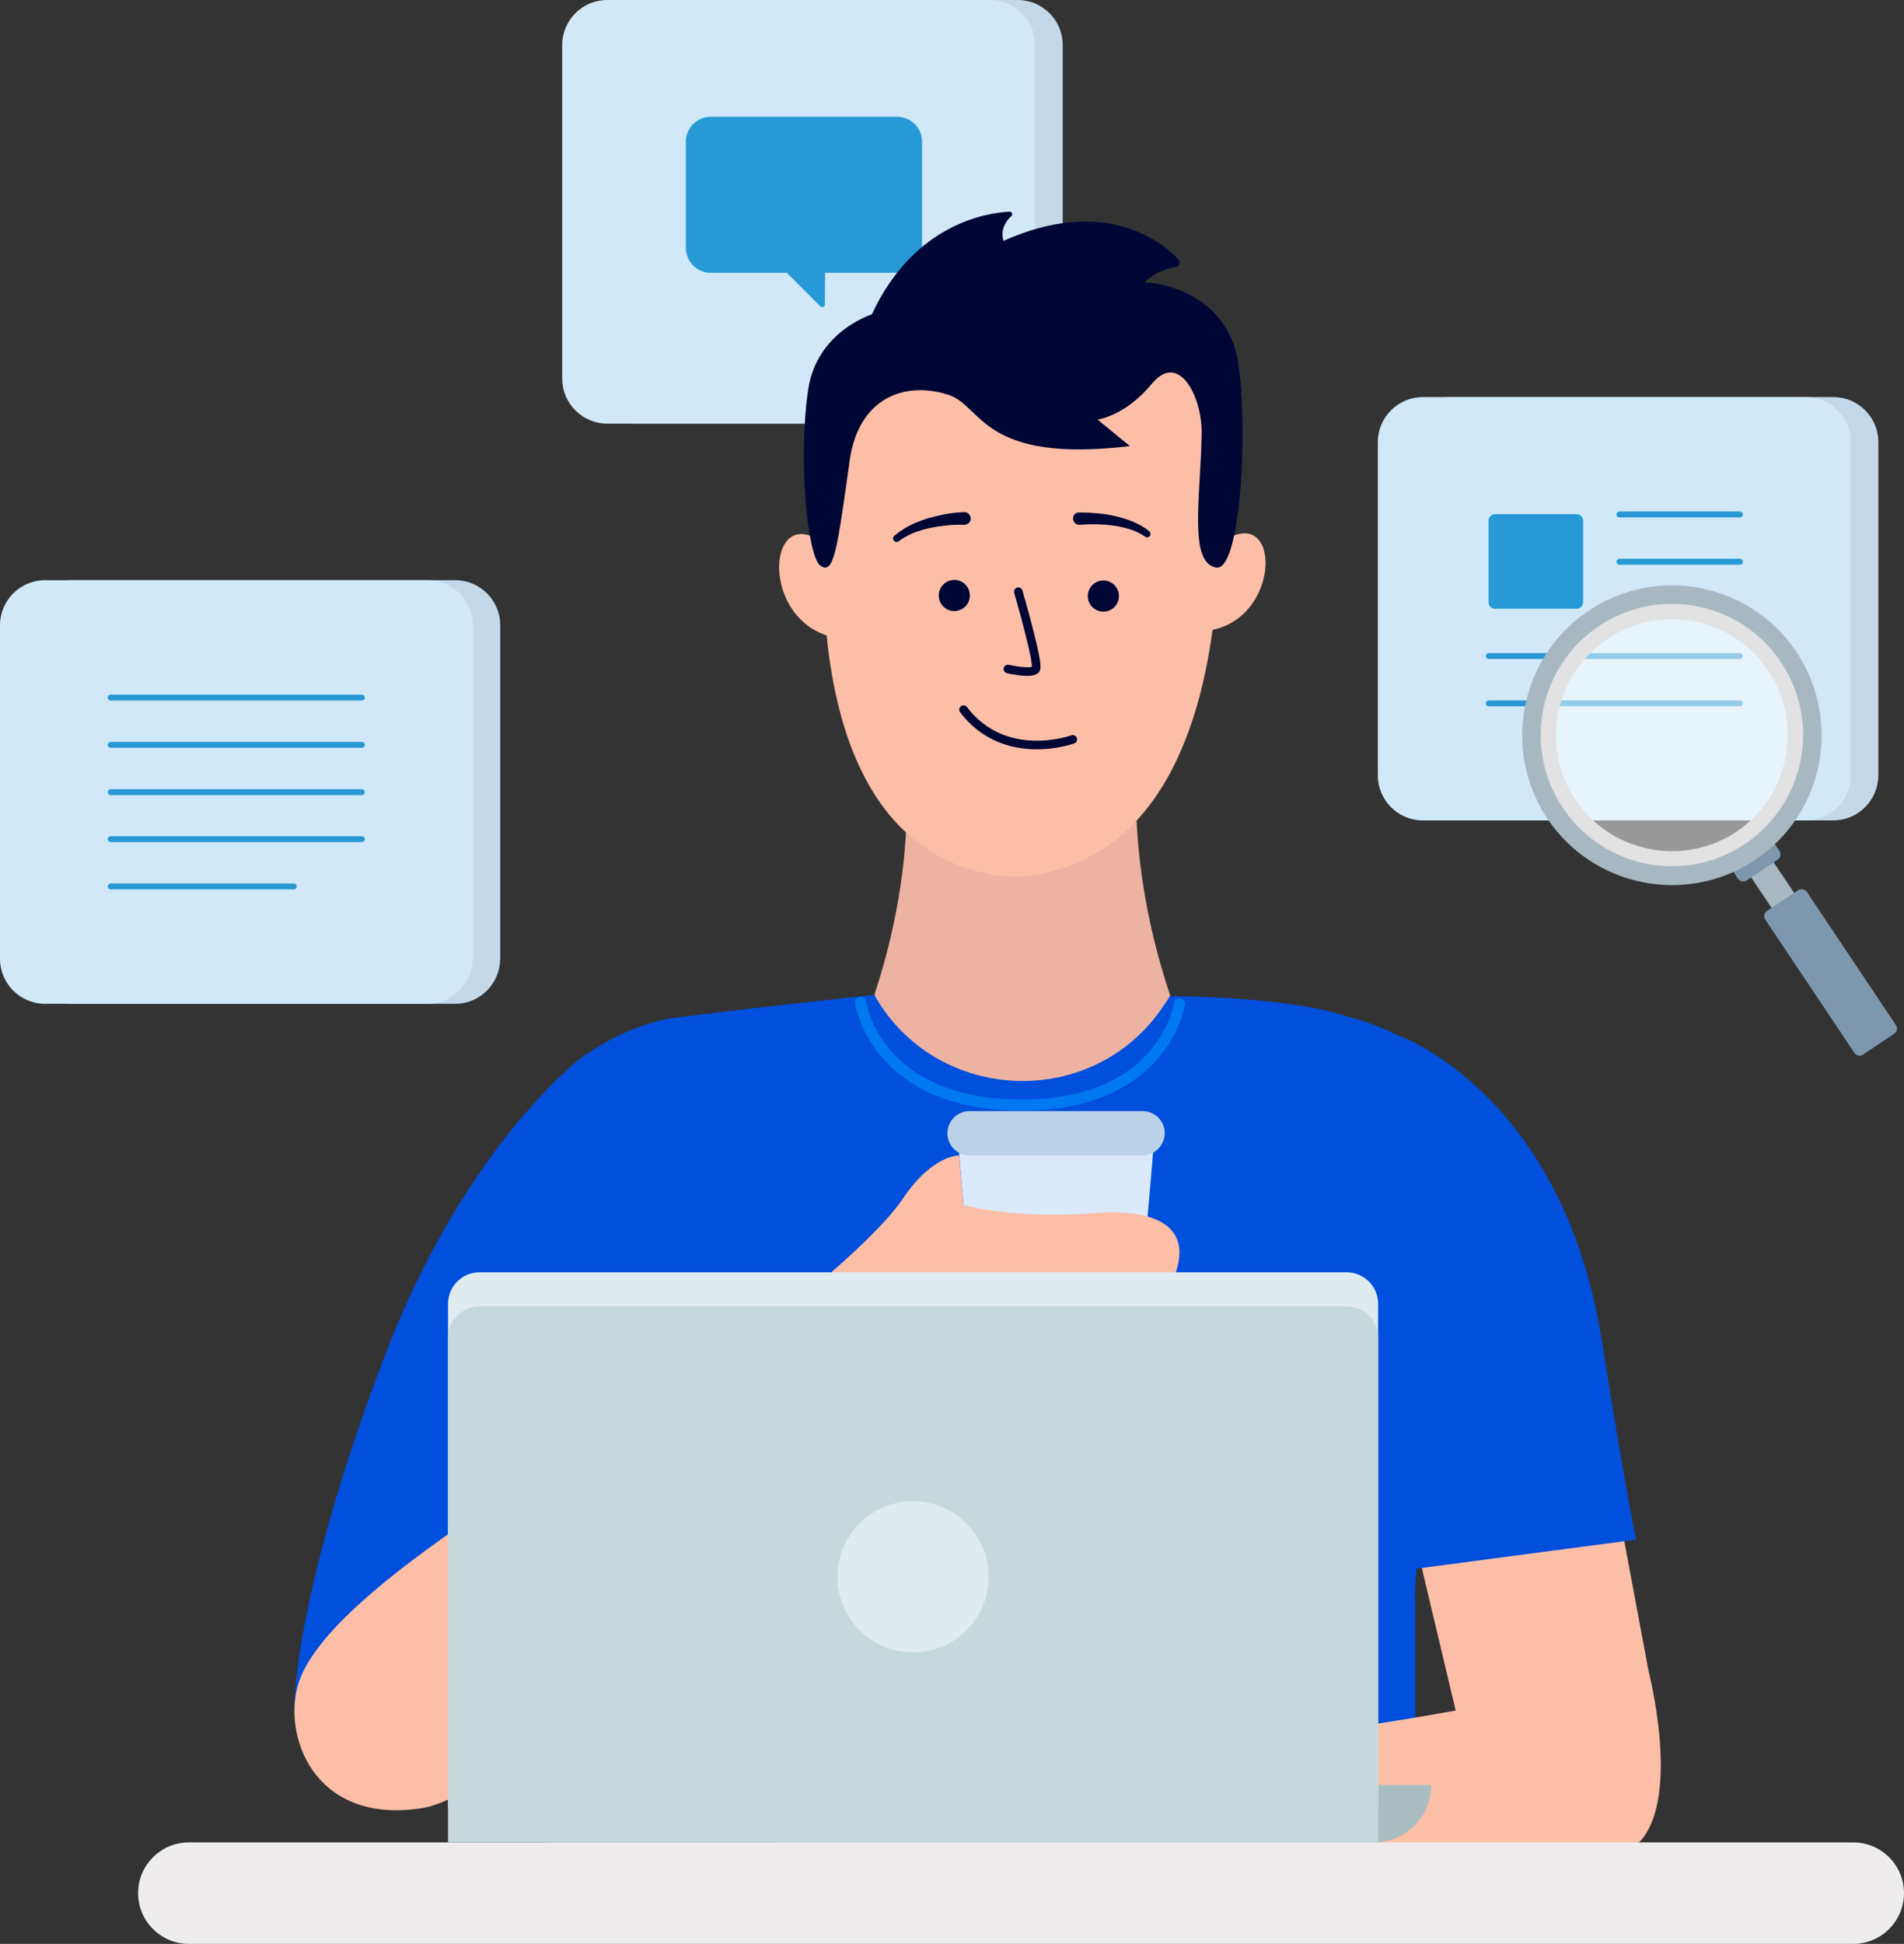 <svg xmlns="http://www.w3.org/2000/svg" viewBox="0 0 660.4 674.1"><rect x="0" y="0" width="660.4" height="674.1" fill="#333333" stroke="none"/><style>.st0{fill:#c3d9ea}.st1{fill:#d0e8f7}.st2{fill:#2699d6}.st3{fill:#004fdd}.st4{fill:#fcbea7}.st6{fill:#000734}.st12,.st7{fill:none;stroke:#000734;stroke-width:2.986;stroke-linecap:round;stroke-linejoin:round;stroke-miterlimit:10}.st12{stroke:#2898d5;stroke-width:2.046}.st14{fill:#dfebef}.st16{fill:#a7b8c1}.st18{fill:#7d97af}</style><path class="st0" d="M353 146.9H220.2c-8.6 0-15.6-7-15.6-15.6V15.6c0-8.6 7-15.6 15.6-15.6H353c8.6 0 15.6 7 15.6 15.6v115.7c-.1 8.7-7 15.6-15.6 15.6z"/><path class="st1" d="M343.4 146.9H210.6c-8.6 0-15.6-7-15.6-15.6V15.6C195 7 202 0 210.6 0h132.8C352 0 359 7 359 15.6v115.7c0 8.7-7 15.6-15.6 15.6z"/><path class="st2" d="M311.2 94.6h-64.7c-4.7 0-8.6-3.8-8.6-8.6V49.1c0-4.7 3.8-8.6 8.6-8.6h64.7c4.7 0 8.6 3.8 8.6 8.6V86c-.1 4.8-3.9 8.6-8.6 8.6z"/><path class="st2" d="M269.7 91.4l14.8 14.8c.6.6 1.6.2 1.6-.6l.1-14.3-16.5.1z"/><path class="st3" d="M203.2 365.6s-41.6 29.9-70.5 106.5c-31.4 83.2-30.6 120.4-30.6 120.4l101.1-61V365.6z"/><path class="st4" d="M490.1 530.9l17.5 73.6 64.2-25-13.1-70.2z"/><path d="M312.3 251.9h83.5s-8.1 39 10.1 93.4c0 0-20.4 55.9-51.8 55.9-35.5 0-50.8-56.3-50.8-56.3 18-54.4 9-93 9-93z" fill="#edb2a2"/><path class="st4" d="M289.7 145.2s5.2-50.5 67.1-48.8c58.1 1.6 64.3 52.5 64.3 52.5s18.7 144.4-64.9 154.9c-3.5.4-7 .4-10.4-.2-83-13.1-56.1-158.4-56.1-158.4z"/><path class="st4" d="M420.1 190.7s11.6-10.8 17-2.8-.7 30.8-21.6 31.1l4.6-28.3zM290.1 191.9s-11.5-12-17.5-3.9-1 32.1 20.6 33.6l-3.1-29.7z"/><circle class="st6" cx="382.7" cy="206.7" r="5.4"/><circle class="st6" cx="331" cy="206.5" r="5.4"/><path class="st7" d="M372.1 256.4s-23.5 8.6-37.9-10.3"/><path class="st6" d="M374.2 177.7c2.2 0 4.3.1 6.4.3 2.1.2 4.2.5 6.3 1s4.1 1.1 6.1 1.9c2 .9 3.9 1.9 5.6 3.3.5.4.6 1.2.2 1.7-.4.5-1.1.6-1.6.2-1.6-1.1-3.3-1.9-5.1-2.5s-3.8-1-5.7-1.3-3.9-.4-5.9-.5c-2 0-4 0-5.9.2-1.2.1-2.3-.8-2.4-2-.1-1.2.8-2.3 2-2.3-.1 0-.1 0 0 0zM334.3 182c-1.9-.1-3.9 0-5.9.2s-4 .5-5.9.9-3.8 1-5.7 1.7c-1.8.8-3.5 1.7-5.1 2.9-.5.4-1.3.3-1.7-.3-.4-.5-.3-1.2.2-1.6 1.7-1.4 3.5-2.6 5.4-3.6s4-1.7 6-2.4c2.1-.6 4.2-1.1 6.3-1.5 2.1-.4 4.2-.6 6.5-.7 1.2-.1 2.2.9 2.3 2.1.1 1.2-.9 2.2-2.1 2.3h-.3z"/><path class="st3" d="M210.8 668.6l279.3-1.7s1.2-43 .7-115.5c4.6-72 27.1-115.6 27.1-147.7 0-38.8-49.4-50.9-49.4-50.9v.1c-20-7.4-62.7-7.5-62.7-7.5-.7 1.2-1.5 2.4-2.3 3.5-24 36-78 34.2-99.8-3.1-.2-.3-.3-.6-.5-.8 0 0-47 5-69.7 8-12.5 1.7-54 15.7-56.5 60.2-3.7 64.9 26.8 79 33.8 140.3v115.1z"/><path class="st7" d="M353.2 205.2s7.2 24.7 6.1 26.8c-1 2-9.7 0-9.7 0"/><path class="st6" d="M280.3 135.2c-3.5 23.9-.3 57.9 4.3 61 4.6 3.1 5.7-4.9 10.1-36.4 3-21.8 19.1-27.9 34.5-22.8 11.6 3.9 11.5 23.8 62.7 17.7l-11.2-9.2s9.6-1.2 18.9-12.5c9.3-11.2 17.4 4.5 17.2 17.5-.4 22.1-4.6 44.6 5 46.3 9.7 1.7 11.7-62.2 6.1-77.4-7.8-21-30.9-21.5-30.9-21.5s4-4.3 10.8-5.3c1.3-.2 1.8-1.8.9-2.7-6.2-6.4-25.8-21.9-60.6-6.4 0 0-1.9-4.3 2.7-8.6.6-.5.2-1.5-.6-1.5-8 .4-33.2 4.2-47.8 35.6 0 .1-19.1 5.8-22.1 26.2z"/><path d="M298.5 347.6s4.9 35.6 56 35.6c49.4 0 54.6-35.1 54.6-35.1" fill="none" stroke="#0078ef" stroke-width="3.848" stroke-linecap="round" stroke-linejoin="round" stroke-miterlimit="10"/><path d="M400.8 389.8h-69l8.1 94.6c0 2.4 11.8 4.3 26.4 4.3s26.4-1.9 26.4-4.3l8.1-94.6z" fill="#dae9fb"/><path class="st4" d="M103.8 582.9c-6.3 18.1 4.6 49.8 42.1 44.2 43.8-6.5 144.8-148 179.4-153.6S392 470 404.2 449c13.6-23.5-3.1-30.2-25.2-28.3-26.6 2.2-44.8-2.8-44.8-2.8l-1.5-17.2s-9.2-.4-19.5 14.9c-10.2 15.3-47.5 45.9-77 65.1-29.4 19.3-120.8 69-132.4 102.2z"/><path class="st3" d="M485.8 359.4s56.3 20.3 69.8 105.6c8.6 54.1 11.9 68.9 11.9 68.9l-98.2 13 16.5-187.5z"/><path class="st4" d="M571.8 579.5s11.3 43.6-3 59.1c-5.6 6.1-272.9 1.1-295.4 2.3s28.8-57.8 74.2-40.4c52.1 20 224.2-21 224.2-21z"/><path d="M642.8 674.1H65.5c-9.7 0-17.6-7.9-17.6-17.6 0-9.7 7.9-17.6 17.6-17.6h577.3c9.7 0 17.6 7.9 17.6 17.6 0 9.7-7.9 17.6-17.6 17.6z" fill="#eeeced"/><path d="M396.3 400.7h-60c-4.2 0-7.7-3.4-7.7-7.7 0-4.2 3.4-7.7 7.7-7.7h60c4.2 0 7.7 3.4 7.7 7.7-.1 4.2-3.5 7.7-7.7 7.7z" fill="#bad1e8"/><g><path class="st0" d="M157.9 348.1H25.1c-8.6 0-15.6-7-15.6-15.6V216.8c0-8.6 7-15.6 15.6-15.6h132.8c8.6 0 15.6 7 15.6 15.6v115.7c-.1 8.6-7 15.6-15.6 15.6z"/><path class="st1" d="M148.3 348.1H15.6c-8.6 0-15.6-7-15.6-15.6V216.8c0-8.6 7-15.6 15.6-15.6h132.8c8.6 0 15.6 7 15.6 15.6v115.7c-.1 8.6-7.1 15.6-15.7 15.6z"/><path class="st12" d="M38.4 241.9h87.1M38.4 258.3h87.1M38.4 274.7h87.1M38.4 291h87.1M38.4 307.4h63.5"/></g><g><path class="st0" d="M635.9 284.5H503.1c-8.6 0-15.6-7-15.6-15.6V153.3c0-8.6 7-15.6 15.6-15.6h132.8c8.6 0 15.6 7 15.6 15.6V269c-.1 8.6-7.1 15.5-15.6 15.5z"/><path class="st1" d="M626.3 284.5H493.5c-8.6 0-15.6-7-15.6-15.6V153.3c0-8.6 7-15.6 15.6-15.6h132.8c8.6 0 15.6 7 15.6 15.6V269c0 8.6-7 15.5-15.6 15.5z"/><path class="st12" d="M561.7 178.4h41.8M561.7 194.8h41.8M561.7 211.1h41.8M516.4 227.5h87.1M516.4 243.9h87.1"/><path class="st2" d="M546.8 211.1h-28.2c-1.3 0-2.3-1-2.3-2.3v-28.2c0-1.3 1-2.3 2.3-2.3h28.2c1.3 0 2.3 1 2.3 2.3v28.2c0 1.3-1 2.3-2.3 2.3z"/></g><g><path d="M189.4 638.9h287.1c11 0 19.9-8.9 19.9-19.9h-307v19.9z" fill="#aabec1"/><path class="st14" d="M478 627.1H155.4v-175c0-6 4.9-10.9 10.9-10.9h300.8c6 0 10.9 4.9 10.9 10.9v175z"/><path d="M478 638.9H155.4v-175c0-6 4.9-10.9 10.9-10.9h300.8c6 0 10.9 4.9 10.9 10.9v175z" fill="#c7d8dd"/><circle class="st14" cx="316.7" cy="546.8" r="26.2"/></g><g><path transform="rotate(-33.798 611.555 302.112)" class="st16" d="M606.9 289.8h9.4v24.7h-9.4z"/><path d="M615 231.4c13 19.4 7.8 45.6-11.6 58.6s-45.6 7.8-58.6-11.6-7.8-45.6 11.6-58.6c19.4-12.9 45.6-7.7 58.6 11.6z" opacity=".5" fill="#fff"/><path class="st18" d="M600.7 301.5l2.1 3.2c.7 1 2 1.3 3 .6l10.8-7.2c1-.7 1.3-2 .6-3l-2.1-3.2-14.4 9.6z"/><path class="st16" d="M551 211.8c-23.8 16-30.2 48.2-14.3 72.1 16 23.8 48.2 30.2 72.1 14.3 23.8-16 30.2-48.2 14.3-72.1-16-23.9-48.2-30.3-72.1-14.3zm64 19.6c13 19.4 7.8 45.6-11.6 58.6s-45.6 7.8-58.6-11.6-7.8-45.6 11.6-58.6c19.4-12.9 45.6-7.7 58.6 11.6z"/><path class="st18" d="M623.7 308.7l-10.8 7.2c-1 .7-1.3 2-.6 3l30.9 46.2c.7 1 2 1.3 3 .6l10.8-7.2c1-.7 1.3-2 .6-3l-30.9-46.2c-.6-1-2-1.2-3-.6z"/><path d="M554.6 217.1c-20.9 14-26.5 42.2-12.5 63.1s42.2 26.5 63.1 12.5 26.5-42.2 12.5-63.1-42.2-26.5-63.1-12.5zm58.7 15.5c12.3 18.4 7.4 43.4-11 55.8-18.4 12.3-43.4 7.4-55.8-11-12.3-18.4-7.4-43.4 11-55.8 18.5-12.4 43.5-7.5 55.8 11z" fill="#e2e2e2"/></g></svg>
